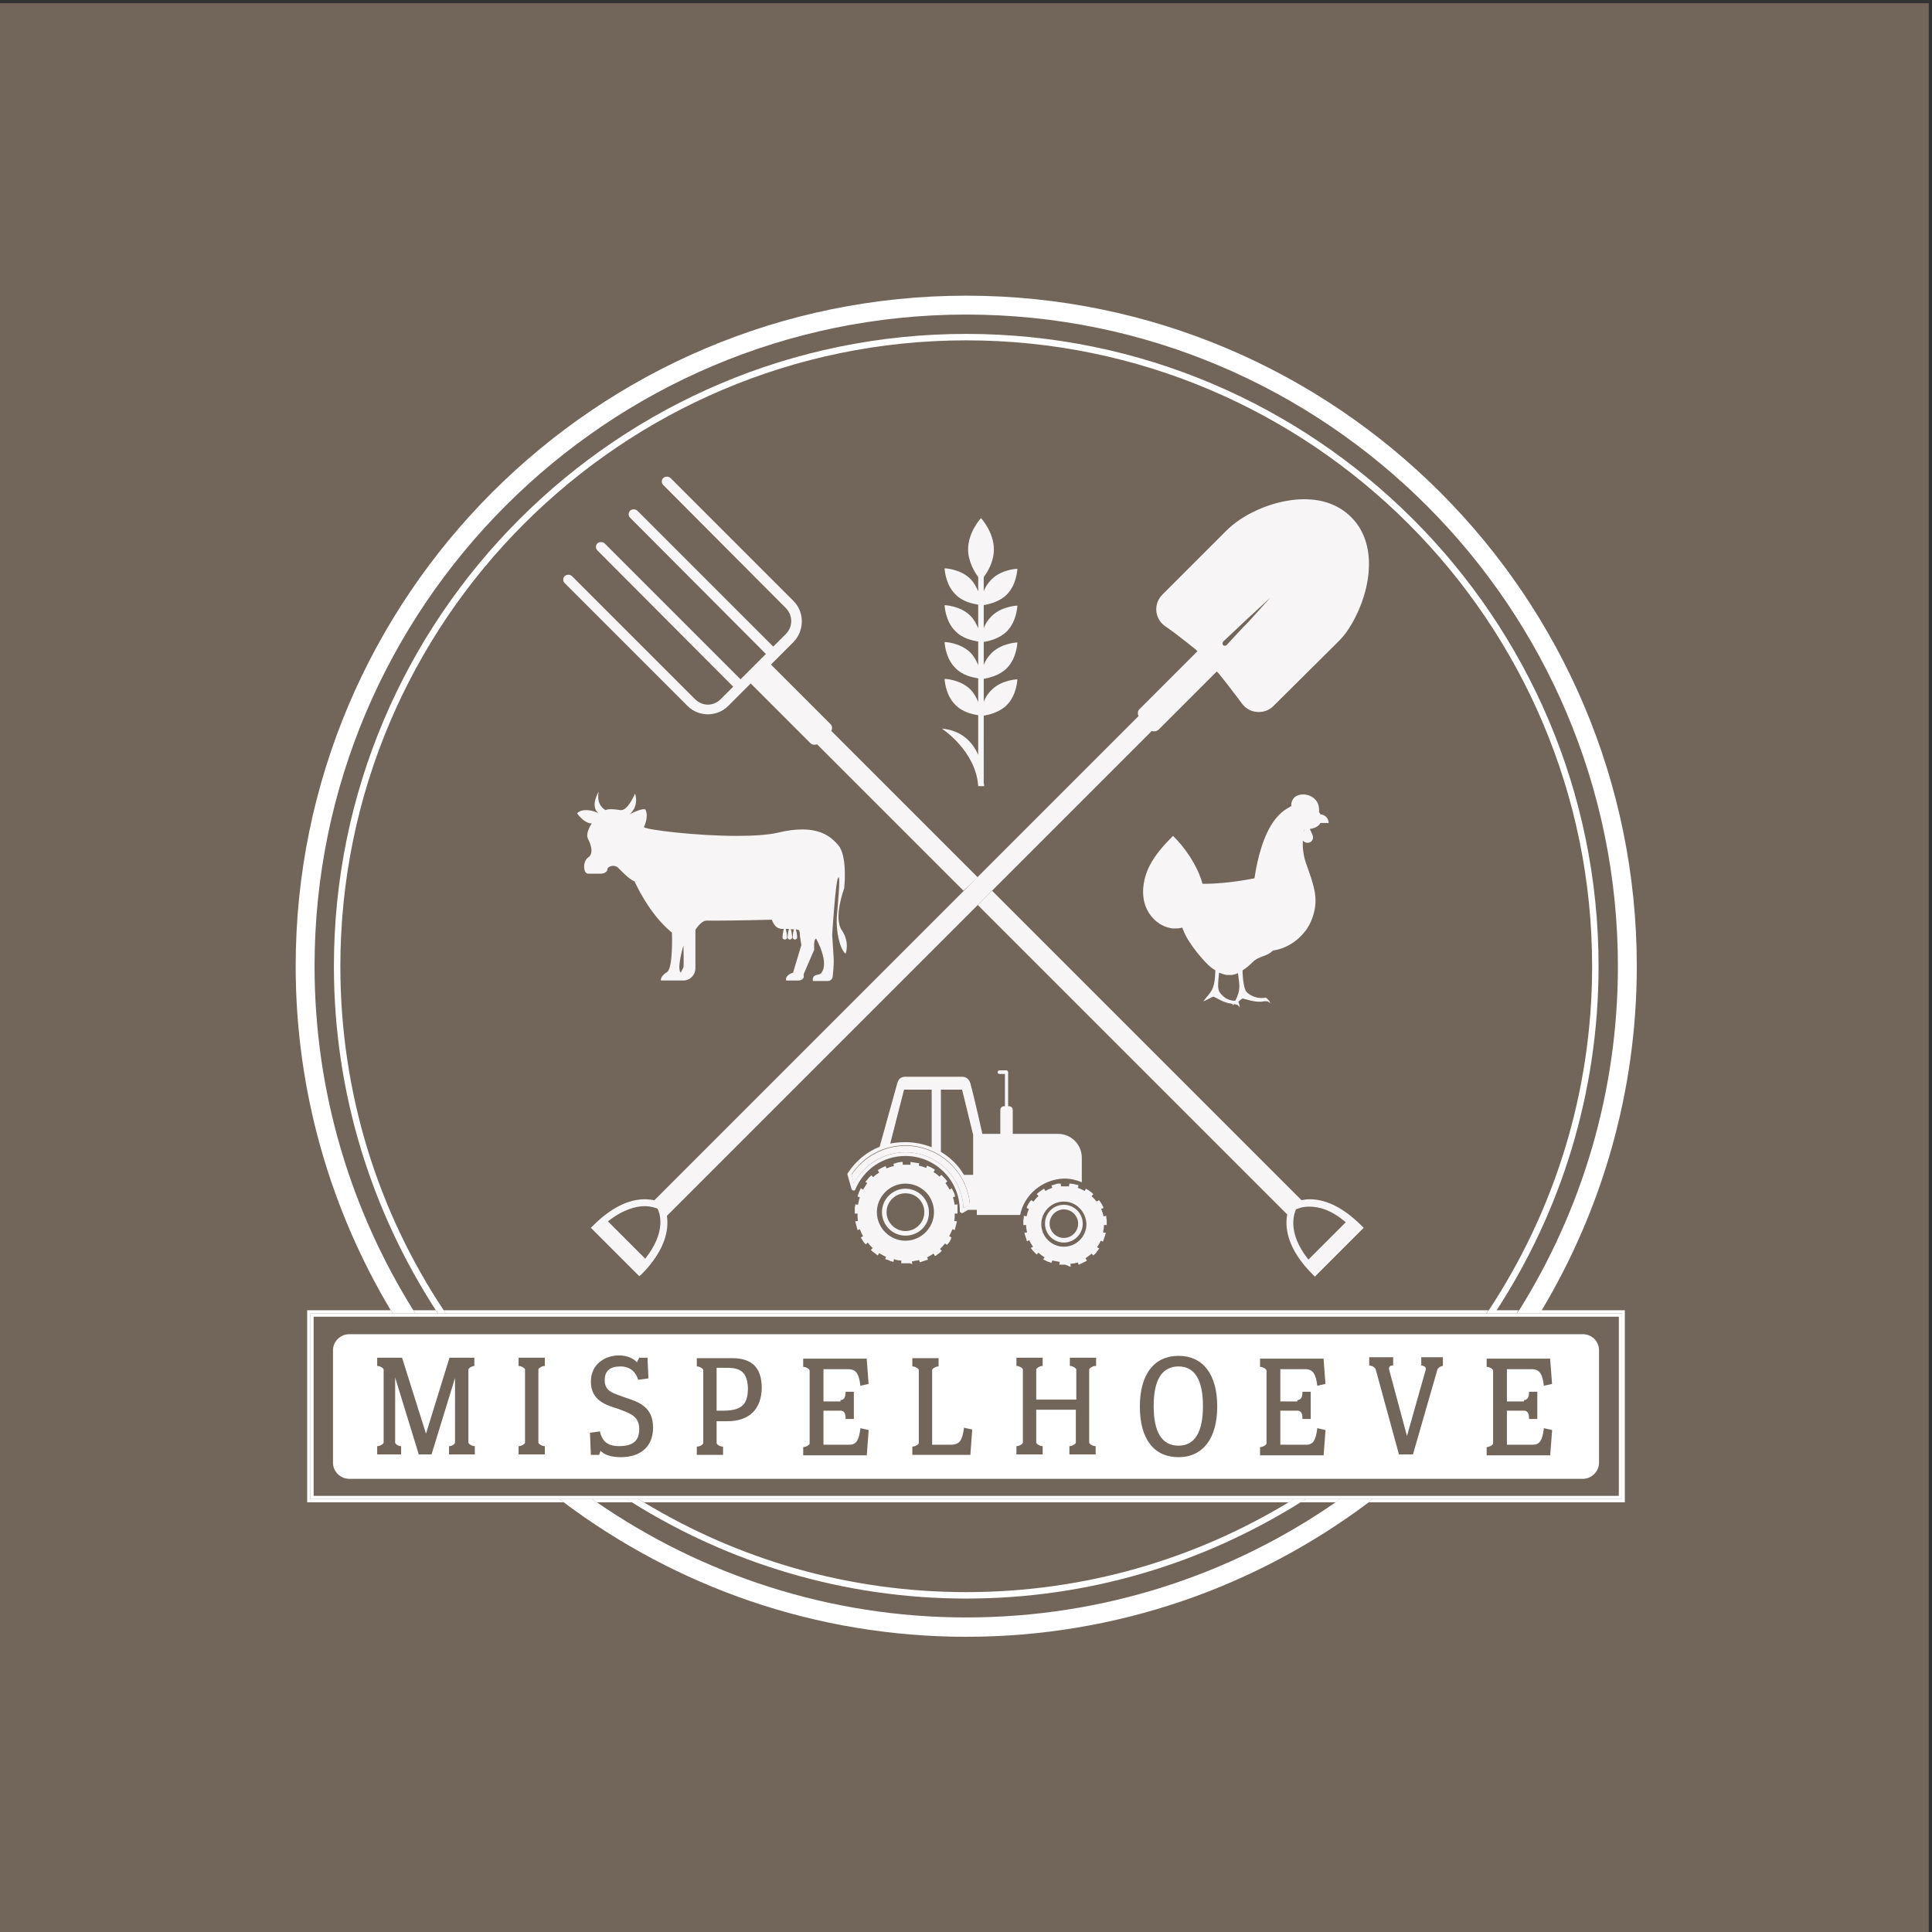 <?xml version="1.0" encoding="utf-8"?>
<!-- Generator: Adobe Illustrator 21.1.0, SVG Export Plug-In . SVG Version: 6.00 Build 0)  -->
<svg version="1.1" id="Laag_1" xmlns="http://www.w3.org/2000/svg" xmlns:xlink="http://www.w3.org/1999/xlink" x="0px" y="0px"
	 viewBox="0 0 419.5 419.5" style="enable-background:new 0 0 419.5 419.5;" xml:space="preserve">
<rect x="0" y="0" width="419.5" height="419.5" fill="#333333" stroke="none"/>
<style type="text/css">
	.st0{fill:#72665A;}
	.st1{clip-path:url(#SVGID_2_);fill:#F7F5F5;}
	.st2{clip-path:url(#SVGID_2_);fill:#FFFFFF;}
</style>
<rect y="0.7" class="st0" width="418.8" height="418.8"/>
<g>
	<defs>
		<rect id="SVGID_1_" width="419.5" height="419.5"/>
	</defs>
	<clipPath id="SVGID_2_">
		<use xlink:href="#SVGID_1_"  style="overflow:visible;"/>
	</clipPath>
	<path class="st1" d="M148.4,205.3c0,0-1.5,4.9-0.6,5.9c0,0,0.6-1.1,0.6-1.2C148.5,209.9,148.4,205.3,148.4,205.3 M173.4,212.9h-2.7
		c-0.3-1.2,1.5-1.7,1.5-1.7l1.8-6l-0.3-1.9c0-1.1-0.2-1.4-0.4-1.4c0,0-0.1,0-0.1,0c-0.1-0.1-0.2-0.1-0.4-0.1l0,0
		c0.2,0.6,0.3,1.6,0.3,1.7c0,0.3-0.2,0.5-0.5,0.5c-0.3,0-0.5-0.2-0.5-0.5c0-0.2,0.1-1.1,0.3-1.7c-0.2,0-0.5,0-0.7-0.1
		c0.2,0.6,0.3,1.6,0.3,1.8c0,0.3-0.2,0.5-0.5,0.5c-0.3,0-0.5-0.2-0.5-0.5c0-0.2,0.1-1.2,0.3-1.8c-0.2,0-0.5,0-0.7,0
		c0.2,0.5,0.3,1.6,0.3,1.8c0,0.3-0.2,0.5-0.5,0.5c-0.3,0-0.5-0.2-0.5-0.5c0-0.2,0.1-1.2,0.3-1.8c-0.2,0-0.4,0-0.6,0
		c-0.1,0-0.2-0.1-0.3-0.1c-1.2-0.2-1.7-1.9-1.7-1.9s-8.2,0.2-12.1,0.2c-1,0-1.7,0-2,0c0,0-0.1,0-0.1,0c-1.2,0-2.4,2-2.4,2v8.3
		c0,0.6-0.2,1.2-0.5,1.6c-0.5,0.7-1.3,1.1-2.1,1.1h-4.9c0,0-0.2-0.9,1.3-1.8c1.4-0.8,1.1-8.6,1.1-8.6c-5-4-8.1-11.1-8.1-11.1
		c-1.3-0.6-2.5-1.9-3.5-2.9c-0.4-0.4-0.8-0.5-1.2-0.5c-0.6,0-1.2,0.4-1.2,0.7c0,0.1-0.1,0.3-0.1,0.4c-0.3,0.4-0.8,0.6-1.3,0.6h-2.8
		c-1.1,0-1.2-2.7,0-3.5c1.2-0.8,0.7-2.7,0-4c-0.7-1.3,0.8-3.4,0.8-3.4c-1.7,0-3.2-2.2-3.2-2.2c0.6-0.6,1.3-0.7,2-0.7
		c1.4,0,2.7,0.7,2.7,0.7c-2-1.5,0-4.7,0-4.7c-0.6,3.1,1.5,4,1.5,4c0.2-0.1,0.6-0.2,1.1-0.2c0.9,0,2.1,0.2,2.1,0.2c0.1,0,0.2,0,0.2,0
		c1.5,0,3-3.6,3-3.6c0.9,3-1.2,4.5-1.2,4.5c1.8-0.9,2.7-1.1,3.1-1.1c0.4,0,0.4,0.2,0.4,0.2c0.7,1.6-0.4,3.7-0.4,3.7
		c0.7,0.6,11.4,1.9,20.2,1.9c3.5,0,6.8-0.2,8.9-0.7c2.1-0.5,3.8-0.7,5.3-0.7c4.1,0,6.3,1.6,7.8,3.4c2.1,2.4,1.3,9.4,1.3,9.4
		s-2.4,6.4-0.5,9.1c1.8,2.7,0.8,5.1,0.8,5.1c-1.3-1.1-2.1-5.1-1.9-7.9c0.2-2.6,0.8-8.7,0.4-8.7c0,0-0.1,0-0.1,0.1
		c-0.6,0.8-1.3,12.4-1.3,12.4l0.3,4.7c0.1,1.1,0,2.3-0.1,3.4l-0.1,1c-0.1,0.5-0.5,0.9-1,0.9h-3.3c-0.2-1.6,1.3-1.2,1.7-1.6
		c2.1-2.2-1-7.6-1-7.6c-0.6,0.2-0.4,2.4-0.4,2.4l-2.2,5.1c-0.1,0.2-0.1,0.4-0.1,0.6C174.7,212.3,174.1,212.9,173.4,212.9"/>
	<path class="st1" d="M196.6,257c-3.4,0-6.2,2.8-6.2,6.2c0,3.4,2.8,6.2,6.2,6.2c3.4,0,6.2-2.8,6.2-6.2
		C202.8,259.7,200,257,196.6,257 M196.7,274.3c-0.5,0-1,0-1,0l0-0.6c-0.6,0-1.1-0.1-1.6-0.3L194,274c0,0-0.1,0-0.3-0.1
		c-0.2,0-0.4-0.1-0.6-0.2c-0.2-0.1-0.5-0.2-0.6-0.2l-0.2-0.1l-0.1,0l0.2-0.5c-0.5-0.2-1-0.5-1.5-0.8l-0.3,0.5c0,0-0.1-0.1-0.3-0.2
		c-0.1-0.1-0.3-0.3-0.5-0.4c-0.1-0.1-0.2-0.1-0.3-0.2l-0.2-0.2c-0.1-0.1-0.2-0.2-0.2-0.2l0.4-0.4c-0.4-0.4-0.8-0.8-1.1-1.2l-0.4,0.4
		c0,0-0.1-0.1-0.2-0.2c-0.1-0.1-0.3-0.3-0.4-0.5c-0.2-0.4-0.5-0.8-0.5-0.8l0.5-0.3c-0.3-0.5-0.5-1-0.7-1.5l-0.5,0.2l-0.5-1.9
		l0.6-0.1c-0.1-0.5-0.1-1.1-0.1-1.6l-0.6,0l0-0.1c0-0.1,0-0.1,0-0.2c0-0.2,0-0.4,0-0.7c0-0.2,0-0.5,0.1-0.7c0-0.2,0-0.3,0-0.3
		l0.6,0.1c0.1-0.5,0.2-1.1,0.4-1.6l-0.5-0.2c0,0,0-0.1,0.1-0.3c0.1-0.2,0.1-0.4,0.2-0.6c0.2-0.4,0.4-0.9,0.4-0.9l0.5,0.3
		c0.3-0.5,0.6-0.9,0.9-1.4l-0.4-0.3c0,0,0.1-0.1,0.2-0.2c0.1-0.1,0.3-0.3,0.4-0.5c0.2-0.2,0.3-0.4,0.5-0.5c0.1-0.1,0.2-0.2,0.2-0.2
		l0.4,0.4c0.4-0.4,0.8-0.7,1.3-1l-0.3-0.5c0,0,0.4-0.3,0.8-0.5c0.4-0.2,0.9-0.4,0.9-0.4l0.2,0.5c0.5-0.2,1-0.4,1.6-0.5l-0.1-0.5
		c0,0,0.1,0,0.3-0.1c0.1,0,0.2,0,0.3-0.1c0.1,0,0.2,0,0.4-0.1c0.2,0,0.5-0.1,0.7-0.1l0.2,0l0.1,0l0,0.6c0.3,0,0.6,0,0.9,0
		c0.3,0,0.5,0,0.8,0l0-0.6l1.9,0.3l-0.1,0.5c0.5,0.1,1.1,0.3,1.6,0.5l0.2-0.5c0,0,0.4,0.2,0.9,0.4c0.4,0.2,0.8,0.5,0.8,0.5l-0.3,0.5
		c0.5,0.3,0.9,0.6,1.3,1l0.4-0.4c0,0,0.1,0.1,0.2,0.2c0.1,0.1,0.3,0.3,0.5,0.5c0.2,0.2,0.3,0.4,0.4,0.5c0.1,0.1,0.2,0.2,0.2,0.2
		l-0.4,0.4c0.3,0.4,0.6,0.9,0.9,1.4l0.5-0.3l0,0.1l0.1,0.2c0.1,0.2,0.2,0.4,0.3,0.6c0.1,0.2,0.2,0.4,0.2,0.6
		c0.1,0.2,0.1,0.3,0.1,0.3l-0.5,0.2c0.2,0.5,0.3,1,0.4,1.6l0.6-0.1c0,0,0,0.1,0,0.3c0,0.1,0,0.2,0,0.3c0,0.1,0,0.2,0,0.4
		c0,0.5,0,1,0,1h-0.6c0,0.6,0,1.1-0.1,1.6l0.6,0.1l-0.5,1.9l-0.5-0.2c-0.2,0.5-0.4,1-0.7,1.5l0.5,0.3c0,0-0.1,0.1-0.1,0.3
		c-0.1,0.2-0.2,0.4-0.3,0.6c-0.1,0.2-0.3,0.4-0.4,0.5c-0.1,0.1-0.2,0.2-0.2,0.2l-0.4-0.3c-0.3,0.4-0.7,0.8-1.1,1.2l0.4,0.4
		c0,0-0.1,0.1-0.2,0.2c-0.1,0.1-0.3,0.3-0.5,0.4c-0.2,0.1-0.4,0.3-0.5,0.4l-0.2,0.1l-0.1,0l-0.3-0.5c-0.5,0.3-0.9,0.6-1.4,0.8
		l0.2,0.5c0,0-0.1,0.1-0.3,0.1c-0.2,0.1-0.4,0.1-0.6,0.2c-0.1,0-0.2,0.1-0.3,0.1c-0.1,0-0.2,0.1-0.3,0.1c-0.2,0-0.3,0.1-0.3,0.1
		l-0.1-0.5c-0.5,0.1-1.1,0.2-1.6,0.3l0.1,0.6C197.6,274.2,197.1,274.3,196.7,274.3"/>
	<path class="st1" d="M196.6,259.1c-2.2,0-4.1,1.8-4.1,4.1c0,2.2,1.8,4.1,4.1,4.1c2.2,0,4.1-1.8,4.1-4.1
		C200.7,260.9,198.9,259.1,196.6,259.1 M196.6,268.3c-2.8,0-5.1-2.3-5.1-5.1c0-2.8,2.3-5.1,5.1-5.1c2.8,0,5.1,2.3,5.1,5.1
		C201.8,266,199.5,268.3,196.6,268.3"/>
	<path class="st1" d="M231,260.9c-2.7,0-4.9,2.2-4.9,4.9c0,2.7,2.2,4.9,4.9,4.9s4.9-2.2,4.9-4.9C235.8,263.1,233.7,260.9,231,260.9
		 M231,274.6c-0.5,0-1,0-1,0l0.1-0.6c-0.6-0.1-1.1-0.2-1.6-0.3l-0.2,0.5c0,0-0.1,0-0.3-0.1c-0.2-0.1-0.4-0.1-0.6-0.2
		c-0.2-0.1-0.4-0.2-0.6-0.3l-0.2-0.1l-0.1,0l0.3-0.5c-0.5-0.3-0.9-0.6-1.3-1l-0.4,0.4c0,0-0.1-0.1-0.2-0.2c-0.1-0.1-0.3-0.3-0.5-0.5
		c-0.2-0.2-0.3-0.4-0.4-0.5c-0.1-0.1-0.2-0.2-0.2-0.2l0.5-0.3c-0.3-0.4-0.6-0.9-0.8-1.4l-0.5,0.2c0,0-0.1-0.1-0.1-0.3
		c-0.1-0.2-0.1-0.4-0.2-0.6c-0.1-0.2-0.1-0.5-0.2-0.6c0-0.2-0.1-0.3-0.1-0.3l0.6-0.1c-0.1-0.5-0.2-1.1-0.2-1.6l-0.6,0l0-0.1
		c0-0.1,0-0.1,0-0.2c0-0.2,0-0.4,0-0.7c0-0.2,0.1-0.5,0.1-0.7c0-0.1,0-0.2,0-0.2l0-0.1l0.6,0.1c0.1-0.5,0.3-1.1,0.5-1.6l-0.5-0.2
		c0,0,0.1-0.1,0.1-0.3c0.1-0.2,0.2-0.4,0.3-0.6c0.1-0.2,0.3-0.4,0.4-0.6c0.1-0.1,0.2-0.2,0.2-0.2l0.5,0.3c0.3-0.4,0.7-0.9,1.1-1.2
		l-0.4-0.4c0,0,0.1-0.1,0.2-0.2c0.1-0.1,0.3-0.3,0.5-0.4c0.1-0.1,0.2-0.1,0.3-0.2c0.1-0.1,0.2-0.1,0.3-0.2c0.2-0.1,0.3-0.2,0.3-0.2
		l0.3,0.5c0.5-0.3,1-0.5,1.5-0.7l-0.2-0.5l0.1,0l0.2-0.1c0.2,0,0.4-0.1,0.7-0.2c0.2-0.1,0.5-0.1,0.7-0.1c0.2,0,0.3,0,0.3,0l0.1,0.6
		c0.3,0,0.6,0,0.9,0c0.3,0,0.5,0,0.8,0l0.1-0.6l0.1,0c0.1,0,0.1,0,0.2,0c0.2,0,0.4,0.1,0.7,0.1c0.2,0.1,0.5,0.1,0.7,0.2
		c0.2,0,0.3,0.1,0.3,0.1l-0.2,0.5c0.5,0.2,1,0.4,1.5,0.7l0.3-0.5c0,0,0.1,0.1,0.3,0.2c0.2,0.1,0.4,0.2,0.6,0.4
		c0.2,0.1,0.4,0.3,0.5,0.4c0.1,0.1,0.2,0.2,0.2,0.2l-0.4,0.4c0.4,0.4,0.8,0.8,1.1,1.2l0.5-0.3c0,0,0.1,0.1,0.2,0.2
		c0.1,0.1,0.2,0.4,0.4,0.6c0.1,0.2,0.2,0.4,0.3,0.6c0.1,0.2,0.1,0.3,0.1,0.3l-0.5,0.2c0.2,0.5,0.4,1,0.5,1.6l0.6-0.1l0,0.1
		c0,0.1,0,0.1,0,0.2c0,0.2,0.1,0.4,0.1,0.7c0,0.2,0,0.5,0,0.7c0,0.2,0,0.3,0,0.3h-0.6c0,0.6-0.1,1.1-0.2,1.6l0.6,0.1l0,0.1l-0.1,0.2
		c0,0.2-0.1,0.4-0.2,0.7c-0.1,0.2-0.2,0.5-0.2,0.6l-0.1,0.2l0,0.1l-0.5-0.2c-0.2,0.5-0.5,1-0.8,1.4l0.5,0.3c0,0-0.1,0.1-0.2,0.2
		c-0.1,0.1-0.1,0.2-0.2,0.3c-0.1,0.1-0.2,0.2-0.2,0.3c-0.2,0.2-0.3,0.4-0.5,0.5c-0.1,0.1-0.2,0.2-0.2,0.2l-0.4-0.4
		c-0.4,0.4-0.9,0.7-1.3,1l0.3,0.5c0,0-0.1,0.1-0.3,0.2c-0.2,0.1-0.4,0.2-0.6,0.3c-0.2,0.1-0.5,0.2-0.6,0.3c-0.2,0.1-0.3,0.1-0.3,0.1
		l-0.2-0.5c-0.5,0.2-1.1,0.3-1.6,0.3l0.1,0.6c0,0-0.1,0-0.3,0C231.5,274.6,231.3,274.6,231,274.6"/>
	<path class="st1" d="M196.6,248c2,0,3.9,0.4,5.7,1.1v-12.5h-6l-3,11.7C194.3,248.1,195.5,248,196.6,248 M204.3,236.6v13.5
		c2,1.2,3.8,2.9,5,5h2v-8.7l-2.4-9.8H204.3 M196.6,250.2c6.8,0,12.3,5.4,12.6,12.1l1.4-0.8c-0.6-7.2-6.7-12.8-14-12.8
		c-4.7,0-9.1,2.3-11.7,6.3l0.5,1.9C187.6,252.9,191.9,250.2,196.6,250.2 M221.5,263.8h-9.4v-1.1h-1.9l-1.2,0.7l-0.2,0l-0.2-0.1
		c-0.1-0.1-0.2-0.2-0.2-0.3l0-0.1l0-0.1c0-6.5-5.3-11.8-11.8-11.8c-4.8,0-9,2.8-10.9,7.3c-0.1,0.2-0.2,0.2-0.4,0.2c0,0,0,0,0,0
		c-0.2,0-0.3-0.1-0.4-0.3l-0.9-3.2c0-0.1,0-0.2,0.1-0.3c1.7-2.6,4.1-4.6,6.9-5.7l3.8-13.7l0.1-0.3c0.2-0.7,0.8-1.2,1.6-1.2h12.5
		c0.7,0,1.4,0.5,1.6,1.2l0.1,0.2c0.9,3.3,2.6,11,2.6,11h3.9v-5.2c0-0.5,0.4-0.8,0.8-0.8h0.2v-7H217c-0.2,0-0.4-0.2-0.4-0.4
		c0-0.2,0.2-0.4,0.4-0.4h1.5c0.2,0,0.4,0.2,0.4,0.4v7.4h0.2c0.5,0,0.8,0.4,0.8,0.8v5.2h9.8c2.9,0,5.2,2.3,5.2,5.2v5.3
		c-1.2-0.5-2.5-0.8-3.9-0.8C226.3,256.1,222.4,259.4,221.5,263.8"/>
	<path class="st1" d="M231,262.6c-1.7,0-3.1,1.4-3.1,3.1c0,1.7,1.4,3.1,3.1,3.1c1.7,0,3.1-1.4,3.1-3.1
		C234.1,264,232.7,262.6,231,262.6 M231,269.8c-2.2,0-4.1-1.8-4.1-4.1s1.8-4.1,4.1-4.1c2.2,0,4.1,1.8,4.1,4.1S233.2,269.8,231,269.8
		"/>
	<path class="st1" d="M209.2,262.3c-0.3-6.7-5.8-12.1-12.6-12.1c-4.7,0-9,2.6-11.2,6.8l-0.5-1.9c2.6-3.9,7-6.3,11.7-6.3
		c7.3,0,13.4,5.6,14,12.8L209.2,262.3"/>
	<path class="st1" d="M283.1,180.6c0-0.1,0.1-0.3,0.1-0.4l0.1,0C283.2,180.4,283.2,180.5,283.1,180.6"/>
	<path class="st1" d="M283.1,180.6L283.1,180.6c0.1-0.1,0.1-0.3,0.2-0.4l-0.1,0C283.2,180.4,283.1,180.5,283.1,180.6 M264.5,214
		c0,0.5,0.1,1,0.2,1.2c0.2,0.5,0.6,0.8,1,1.2c0.7,0.6,1.6,0.9,2.5,0.9c0.2-0.4,0.4-0.7,0.5-1.1c0.3-0.7,0.4-1.4,0.4-2.1
		c0-0.9-0.2-1.8-0.3-2.8c-0.4,0.2-0.8,0.3-1.3,0.4c-0.3,0-0.4,0-0.6,0c-0.1,0-0.2,0-0.3,0c-0.7,0-1.3-0.3-1.9-0.5
		C264.6,212.1,264.5,213.2,264.5,214 M269.2,218.8c-0.1-0.3-0.4-0.6-0.8-0.7c-0.1,0-0.3,0-0.4-0.1c-0.1,0.1-0.2,0.2-0.4,0.3
		c0-0.1,0.1-0.2,0.1-0.3c-0.1,0-0.3,0-0.4-0.1c-1.3-0.1-2.6-0.9-3.8-1.5c-0.7,0.2-1.5,0.8-2.2,1c0.5-0.7,1-1.2,1.5-1.9
		c1-1.4,1-3.1,1.1-4.8c-0.3-0.2-0.6-0.4-0.9-0.6c-1.4-1.1-5-5.2-6.1-8.2c-0.1-0.2-0.1-0.3-0.2-0.5c-0.6,0.2-1.1,0.2-1.7,0.2
		c-0.3,0-0.6,0-0.9-0.1c-2.7-0.5-4.9-2.8-5.6-5.5c-0.7-2.7-0.1-5.6,1.1-8c1.3-2.5,3.1-4.5,5.1-6.5c2.3,2.2,5.3,6.3,6.4,10.4
		c0.1,0,0.2,0,0.4,0c5.3,0,10.9-1.2,10.9-1.2l0-0.1c0.1-0.5,0.2-1.1,0.3-1.8c0.7-3.7,2.2-9.5,5.6-12.4c0.6-0.5,1.4-1,2.1-1.4
		c-0.1-0.7,0.2-1.4,0.7-1.9c0.5-0.4,1.2-0.6,1.8-0.6c0.1,0,0.2,0,0.3,0c1.1,0.1,2.1,0.6,2.7,1.5c0.4,0.6,0.6,1.5,0.5,2.3
		c0.1,0.2,0.2,0.3,0.3,0.5c0.6,0.1,1.7,0.4,1.8,1.9c0,0-1,0-1.6,0c-0.1,0-0.1,0-0.2,0c-0.3,0.6-1,1.1-2.3,1.3
		c0.3,0.6,0.7,1.4,0.7,1.8c0,0.7-0.5,1.2-1.2,1.2c-0.4,0-0.8-0.2-1-0.5c-0.1,1.5,0.1,3.2,0.6,4.7c0.5,1.5,1.1,3,1.5,4.5
		c0.3,1,0.5,1.9,0.6,2.9c0.2,2.1-0.3,4.3-1.3,6.2c-0.3,0.5-0.6,1.1-1,1.5c-1.7,2.2-4.2,3.7-6.9,4.1c-1.4,1.4-3,1.1-4.4,2.5
		c-0.7,0.7-1.4,1.3-2.2,1.8c0,1.6,0.3,4,0.8,4.6c0.3,0.4,0.8,0.7,1.2,0.9c0.6,0.3,1.3,0.5,2,0.5c0.3,0,0.7,0,1-0.1
		c0.5,0.3,0.9,0.7,1,1.3c-0.2-0.3-0.5-0.5-0.9-0.5c-0.1,0-0.1,0-0.2,0c-0.3,0-0.6,0.1-0.8,0.1c-0.2,0-0.4,0-0.6,0
		c-1.2,0-2.3-0.4-3.5-0.7c-0.3,0.2-0.6,0.4-0.9,0.7C269,217.9,269.2,218.3,269.2,218.8"/>
	<path class="st1" d="M213.7,170.7h-1.3c-0.5-7.7-7.9-12.5-7.9-12.5c4.4,0.4,6.7,3,7.9,5.7v-8.6c-1.1-0.2-3.4-0.6-5-2.3
		c-2.2-2.2-2.3-5.6-2.3-5.6s3.4,0.1,5.6,2.3c0.8,0.8,1.3,1.8,1.7,2.7v-5.1c-1.1-0.2-3.4-0.6-5-2.3c-2.2-2.2-2.3-5.6-2.3-5.6
		s3.4,0.1,5.6,2.3c0.8,0.8,1.3,1.8,1.7,2.7v-5.1c-1.1-0.2-3.4-0.6-5-2.3c-2.2-2.2-2.3-5.6-2.3-5.6s3.4,0.1,5.6,2.3
		c0.8,0.8,1.3,1.8,1.7,2.7v-5.1c-1.1-0.2-3.4-0.6-5-2.3c-2.2-2.2-2.3-5.6-2.3-5.6s3.4,0.1,5.6,2.3c0.8,0.8,1.3,1.8,1.7,2.7v-3.1
		c-0.8-1.1-2.2-3.4-2.2-6c0-3.8,2.8-6.8,2.8-6.8s2.8,3,2.8,6.8c0,2.6-1.3,4.8-2.2,6v3.1c0.3-0.9,0.9-1.8,1.7-2.6
		c2.2-2.2,5.6-2.3,5.6-2.3s-0.1,3.4-2.3,5.6c-1.6,1.6-3.9,2.1-5,2.3v5c0.3-0.9,0.9-1.8,1.7-2.6c2.2-2.2,5.6-2.3,5.6-2.3
		s-0.1,3.4-2.3,5.6c-1.6,1.6-3.9,2.1-5,2.3v5c0.3-0.9,0.9-1.8,1.7-2.6c2.2-2.2,5.6-2.3,5.6-2.3s-0.1,3.4-2.3,5.6
		c-1.6,1.6-3.9,2.1-5,2.3v5c0.3-0.9,0.9-1.8,1.7-2.6c2.2-2.2,5.6-2.3,5.6-2.3s-0.1,3.4-2.3,5.6c-1.6,1.6-3.9,2.1-5,2.3V170
		C213.7,170.4,213.7,170.7,213.7,170.7"/>
	<path class="st1" d="M209.2,193.4l-31.8-31.8c-0.2,0.1-0.4,0.1-0.6,0.1c-0.3,0-0.6-0.1-0.9-0.4l-12.9-12.9l-4.9,4.9
		c-1.2,1.2-2.8,1.8-4.4,1.8s-3.2-0.6-4.4-1.8l-26.7-26.7c-0.4-0.4-0.4-1.1,0-1.5l0,0c0.2-0.2,0.5-0.3,0.8-0.3s0.6,0.1,0.8,0.3
		l26.7,26.7c0.8,0.8,1.8,1.2,2.8,1.2s2-0.4,2.8-1.2l2.7-2.7l-29.5-29.6c-0.4-0.4-0.4-1.1,0-1.5l0,0c0.2-0.2,0.5-0.3,0.8-0.3
		c0.3,0,0.6,0.1,0.8,0.3l29.5,29.5l5.5-5.5l-29.5-29.6c-0.4-0.4-0.4-1.1,0-1.5l0,0c0.2-0.2,0.5-0.3,0.8-0.3c0.3,0,0.6,0.1,0.8,0.3
		l29.5,29.5l2.7-2.7c1.6-1.6,1.6-4.1,0-5.7L144,105.3c-0.4-0.4-0.4-1.1,0-1.5l0,0c0.2-0.2,0.5-0.3,0.8-0.3s0.6,0.1,0.8,0.3
		l26.7,26.7c2.4,2.4,2.4,6.4,0,8.9l-4.9,4.9l12.9,12.9c0.4,0.4,0.5,1,0.2,1.5l31.8,31.8L209.2,193.4 M284.3,262
		c-1.5,0-2.5,0.4-2.9,0.6c-0.4,0.9-2,5,2.7,10.9l8.1-8.1C289,262.6,286.2,262,284.3,262 M285.5,277.2l-0.5-0.5
		c-5.7-5.7-6-10.4-5.5-13l-67.2-67.2l3.1-3.1l67.2,67.2c0.5-0.1,1.1-0.2,1.8-0.2c2.7,0,6.6,1.1,11.2,5.7l0.5,0.5L285.5,277.2"/>
	<path class="st1" d="M275.8,129.8l-5.1,4.7c-1.7,1.6-3.4,3.2-5.1,4.8l0,0c-0.2,0.2-0.2,0.6,0,0.8c0.1,0.1,0.2,0.1,0.4,0.1
		c0.2,0,0.3-0.1,0.4-0.2c1.6-1.7,3.1-3.4,4.8-5.1L275.8,129.8L275.8,129.8L275.8,129.8 M140,261.9c-1.9,0-4.7,0.7-8,3.3l8.1,8.1
		c4.6-5.8,3.2-9.8,2.7-10.8l-0.1-0.1C142.4,262.3,141.4,261.9,140,261.9 M138.8,277.1l-10.5-10.5l0.5-0.5c4.6-4.6,8.5-5.7,11.2-5.7
		c0.8,0,1.5,0.1,2.1,0.2l67.2-67.2l3.1-3.1l34.8-34.8c-0.2-0.5-0.2-1.1,0.2-1.5l12.6-12.6l-0.4-0.4c-1.1-0.9-2.4-1.9-3.7-2.9
		c-1-0.8-2-1.5-3-2.2c-2.2-1.6-2.5-4.8-0.5-6.8l13.9-13.9c0.8-0.8,1.8-1.6,2.8-2.3c3.7-2.5,9-4.5,14.1-4.5c3.8,0,7.4,1.1,10.2,3.9
		c6.5,6.5,3.7,17.8-0.6,24.3c-0.7,1.1-1.5,2-2.3,2.8l-14,13.9c-0.9,0.9-2,1.3-3.2,1.3c-1.4,0-2.7-0.6-3.6-1.8
		c-0.7-0.9-1.4-1.9-2.2-2.9c-1-1.3-2-2.6-2.9-3.7l-0.4-0.4l-12.6,12.6c-0.2,0.2-0.6,0.4-0.9,0.4c-0.2,0-0.4,0-0.6-0.1l-34.8,34.8
		l-3.1,3.1l-67.4,67.4c0.4,2.6,0,7.1-5.5,12.7L138.8,277.1"/>
	<path class="st2" d="M209.8,351.2c-29.8,0-57.4-9.3-80.2-25h-7.2c24.4,18.3,54.6,29.2,87.4,29.2c32.8,0,63-10.9,87.4-29.2H290
		C267.2,342,239.5,351.2,209.8,351.2"/>
	<path class="st2" d="M68.3,209.8c0-78,63.5-141.5,141.5-141.5c78,0,141.5,63.5,141.5,141.5c0,27.4-7.9,53.1-21.5,74.8h4.9
		c13.1-21.9,20.7-47.5,20.7-74.8c0-80.3-65.3-145.6-145.6-145.6c-80.3,0-145.6,65.3-145.6,145.6c0,27.3,7.6,52.9,20.7,74.8h4.9
		C76.2,262.8,68.3,237.2,68.3,209.8"/>
	<path class="st2" d="M73.9,209.8c0-74.9,61-135.9,135.9-135.9c74.9,0,135.9,61,135.9,135.9c0,27.6-8.3,53.3-22.5,74.8h1.7
		c14-21.5,22.2-47.2,22.2-74.8c0-75.7-61.6-137.3-137.3-137.3c-75.7,0-137.3,61.6-137.3,137.3c0,27.6,8.2,53.2,22.2,74.8h1.7
		C82.1,263.1,73.9,237.4,73.9,209.8"/>
	<path class="st2" d="M209.8,345.7c-25.6,0-49.5-7.1-70-19.5h-2.6c21.1,13.2,46,20.9,72.6,20.9c26.7,0,51.5-7.7,72.6-20.9h-2.6
		C259.3,338.6,235.4,345.7,209.8,345.7"/>
	<path class="st2" d="M136.1,325.5h-7.5c0.3,0.2,0.6,0.5,1,0.7h7.6C136.8,326,136.4,325.7,136.1,325.5"/>
	<path class="st2" d="M94.7,284.5h-4.9c0.1,0.2,0.3,0.5,0.4,0.7h4.9C95,285,94.8,284.8,94.7,284.5"/>
	<path class="st2" d="M139.8,326.2h140c0.4-0.2,0.8-0.5,1.1-0.7H138.6C139,325.7,139.4,326,139.8,326.2"/>
	<path class="st2" d="M67.4,325.5v-40.3h17.9c-0.1-0.2-0.3-0.5-0.4-0.7H66.7v41.7h55.7c-0.3-0.2-0.6-0.5-0.9-0.7H67.4z"/>
	<path class="st2" d="M282.4,326.2h7.6c0.3-0.2,0.6-0.5,1-0.7h-7.5C283.1,325.7,282.7,326,282.4,326.2"/>
	<path class="st2" d="M334.3,285.2h17.9v40.3H298c-0.3,0.2-0.6,0.5-0.9,0.7h55.7v-41.7h-18.2C334.5,284.8,334.4,285,334.3,285.2"/>
	<path class="st2" d="M324.4,285.2h4.9c0.1-0.2,0.3-0.5,0.4-0.7h-5C324.7,284.8,324.5,285,324.4,285.2"/>
	<path class="st2" d="M96.8,285.2h225.9c0.2-0.2,0.3-0.5,0.4-0.7H96.4C96.5,284.8,96.6,285,96.8,285.2"/>
	<path class="st2" d="M90.2,285.2c-0.1-0.2-0.3-0.5-0.4-0.7h-4.9c0.1,0.2,0.3,0.5,0.4,0.7H90.2z"/>
	<path class="st2" d="M128.6,325.5h-7.1c0.3,0.2,0.6,0.5,0.9,0.7h7.2C129.2,326,128.9,325.7,128.6,325.5"/>
	<path class="st2" d="M290.9,325.5c-0.3,0.2-0.6,0.5-1,0.7h7.2c0.3-0.2,0.6-0.5,0.9-0.7H290.9z"/>
	<path class="st2" d="M329.3,285.2h5c0.1-0.2,0.3-0.5,0.4-0.7h-4.9C329.6,284.8,329.5,285,329.3,285.2"/>
	<path class="st2" d="M279.8,326.2h2.6c0.4-0.2,0.7-0.5,1.1-0.7h-2.6C280.5,325.7,280.1,326,279.8,326.2"/>
	<path class="st2" d="M138.6,325.5h-2.6c0.4,0.2,0.7,0.5,1.1,0.7h2.6C139.4,326,139,325.7,138.6,325.5"/>
	<path class="st2" d="M96.4,284.5h-1.7c0.2,0.2,0.3,0.5,0.4,0.7h1.7C96.6,285,96.5,284.8,96.4,284.5"/>
	<path class="st2" d="M323.2,284.5c-0.2,0.2-0.3,0.5-0.4,0.7h1.7c0.2-0.2,0.3-0.5,0.4-0.7H323.2z"/>
	<path class="st2" d="M67.4,325.5h284.8v-40.3H67.4V325.5z M68.1,285.9h283.4v38.9H68.1V285.9z"/>
	<path class="st2" d="M255.9,296.7c-3.6,0-5.4,2.9-5.4,8.6c0,5.7,1.8,8.6,5.4,8.6c3.5,0,5.3-2.9,5.3-8.6
		C261.2,299.6,259.4,296.7,255.9,296.7"/>
	<path class="st2" d="M157.9,297h-2.3v9.3h1.5c4.4,0,5.3-1.8,5.3-5C162.2,298.2,161.1,297,157.9,297"/>
	<path class="st2" d="M343.7,289.7H75.8c-1.9,0-3.5,1.6-3.5,3.5v24.4c0,1.9,1.6,3.5,3.5,3.5h267.9c1.9,0,3.5-1.6,3.5-3.5v-24.4
		C347.2,291.2,345.6,289.7,343.7,289.7 M103.1,296.6l-0.2,0c-0.6,0.1-1.2,0.5-1.2,0.8v15.8c0,0.3,0.6,0.7,1.2,0.8l0.2,0v1.8h-5.6
		v-1.8l0.2,0c0.6-0.1,1.1-0.5,1.1-0.8v-14l-5.1,16.6h-2.8l0-0.1l-5.1-16.6v14.1c0,0.3,0.5,0.7,1.1,0.8l0.2,0v1.8h-5.2v-1.8l0.2,0
		c0.6-0.1,1.2-0.5,1.2-0.8v-15.8c0-0.3-0.6-0.7-1.2-0.8l-0.2,0v-1.8h5.4l5.2,16.5l5.1-16.5h5.4V296.6z M118.3,296.6l-0.2,0
		c-0.6,0.1-1.2,0.5-1.2,0.8v15.8c0,0.3,0.6,0.7,1.2,0.8l0.2,0v1.8h-5.7v-1.8l0.2,0c0.6-0.1,1.2-0.5,1.2-0.8v-15.8
		c0-0.3-0.6-0.7-1.2-0.8l-0.2,0v-1.8h5.7V296.6z M134.8,316.4c-2.1,0-3.6-0.5-4.4-1.4l-0.3,0.9h-1.8l-0.2-4.8l2.2-0.3l0,0.2
		c0.4,1.4,1.1,3,4.1,3c3.1,0,4.4-1.2,4.4-3.7c0-2.6-1.7-3.3-3.8-4.1c-0.3-0.1-0.5-0.2-0.8-0.3c-2.6-0.8-5.9-1.8-5.9-5.9
		c0-3.9,3.2-5.7,6.1-5.7c1.8,0,3.2,0.7,3.9,1.5l0.5-1h1.8l0,0.2l0.2,4.3l-2.2,0.3l-0.1-0.2c-0.4-1.2-1.4-2.7-3.8-2.7
		c-2.3,0-3.4,1-3.4,3c0,2.1,1.4,2.7,3.5,3.4l0.5,0.2c3.4,1.1,6.5,2.1,6.5,6.7C141.8,314,139.2,316.4,134.8,316.4 M157.9,308.6h-2.3
		v4.7c0,0.3,0.5,0.7,1.2,0.8l0.2,0v1.8h-5.7v-1.8l0.2,0c0.7-0.1,1.2-0.5,1.2-0.8v-15.8c0-0.3-0.6-0.7-1.2-0.8l-0.2,0v-1.8h7.7
		c4.3,0,6.4,2.1,6.4,6.5C165.3,306,162.7,308.6,157.9,308.6 M182.5,304c0.9,0,1.1-0.9,1.1-1.6v-0.2h1.8v5.9h-1.8v-0.2
		c0-0.8-0.2-1.6-1.1-1.6h-3.7v7.4h5.6c1.6,0,2.1-1.1,2.4-3.4l0-0.2l1.8,0.4l0,0.2l-0.4,5.3h-13.8v-1.8l0.2,0
		c0.6-0.1,1.2-0.5,1.2-0.8v-15.8c0-0.3-0.6-0.7-1.2-0.8l-0.2,0v-1.8h13.8l0,0.2l0.4,5.3l-1.8,0.4l0-0.2c-0.3-2.2-0.8-3.3-2.4-3.4
		h-5.6v7H182.5z M210.7,315.9h-12.6v-1.8l0.2,0c0.6-0.1,1.2-0.5,1.2-0.8v-15.8c0-0.3-0.6-0.7-1.2-0.8l-0.2,0v-1.8h5.7v1.8l-0.2,0
		c-0.6,0.1-1.2,0.5-1.2,0.8v16.2h4c2.2,0,2.5-1.2,2.9-3.5l0-0.2l1.8,0.4L210.7,315.9z M237.9,296.6l-0.2,0c-0.6,0.1-1.2,0.5-1.2,0.8
		v15.8c0,0.3,0.6,0.7,1.2,0.8l0.2,0v1.8h-5.7v-1.8l0.2,0c0.6-0.1,1.2-0.5,1.2-0.8v-7.1H225v7.1c0,0.3,0.6,0.7,1.2,0.8l0.2,0v1.8
		h-5.7v-1.8l0.2,0c0.6-0.1,1.2-0.5,1.2-0.8v-15.8c0-0.3-0.6-0.7-1.2-0.8l-0.2,0v-1.8h5.7v1.8l-0.2,0c-0.6,0.1-1.2,0.5-1.2,0.8v6.5
		h8.7v-6.5c0-0.3-0.6-0.7-1.2-0.8l-0.2,0v-1.8h5.7V296.6z M255.9,316.4c-5.4,0-8.4-4-8.4-11c0-7,3.1-11,8.4-11c5.3,0,8.4,4,8.4,11
		C264.3,312.3,261.2,316.4,255.9,316.4 M281.7,304c0.9,0,1.1-0.9,1.1-1.6v-0.2h1.8v5.9h-1.8v-0.2c0-0.8-0.2-1.6-1.1-1.6H278v7.4h5.6
		c1.6,0,2.1-1.1,2.4-3.4l0-0.2l1.8,0.4l0,0.2l-0.4,5.3h-13.8v-1.8l0.2,0c0.6-0.1,1.2-0.5,1.2-0.8v-15.8c0-0.3-0.6-0.7-1.2-0.8
		l-0.2,0v-1.8h13.8l0,0.2l0.4,5.3l-1.8,0.4l0-0.2c-0.3-2.2-0.8-3.3-2.4-3.4H278v7H281.7z M313.4,296.6l-0.2,0
		c-0.6,0.1-1,0.5-1.1,0.8l-5.3,18.4h-3.1l0-0.2l-5-18.3c-0.1-0.3-0.6-0.7-1.2-0.8l-0.2,0v-1.8h5.2v1.8l-0.2,0
		c-0.3,0-0.5,0.1-0.6,0.3c-0.1,0.1-0.1,0.3-0.1,0.5l3.9,14.5l4.1-14.5c0-0.1,0-0.3-0.1-0.4c-0.1-0.2-0.4-0.3-0.7-0.4l-0.2,0v-1.8
		h4.7V296.6z M330.9,304c0.9,0,1.1-0.9,1.1-1.6v-0.2h1.8v5.9H332v-0.2c0-0.8-0.2-1.6-1.1-1.6h-3.7v7.4h5.6c1.6,0,2.1-1.1,2.4-3.4
		l0-0.2l1.8,0.4l0,0.2l-0.4,5.3h-13.8v-1.8l0.2,0c0.6-0.1,1.2-0.5,1.2-0.8v-15.8c0-0.3-0.6-0.7-1.2-0.8l-0.2,0v-1.8h13.8l0,0.2
		l0.4,5.3l-1.8,0.4l0-0.2c-0.3-2.2-0.8-3.3-2.4-3.4h-5.6v7H330.9z"/>
</g>
</svg>
